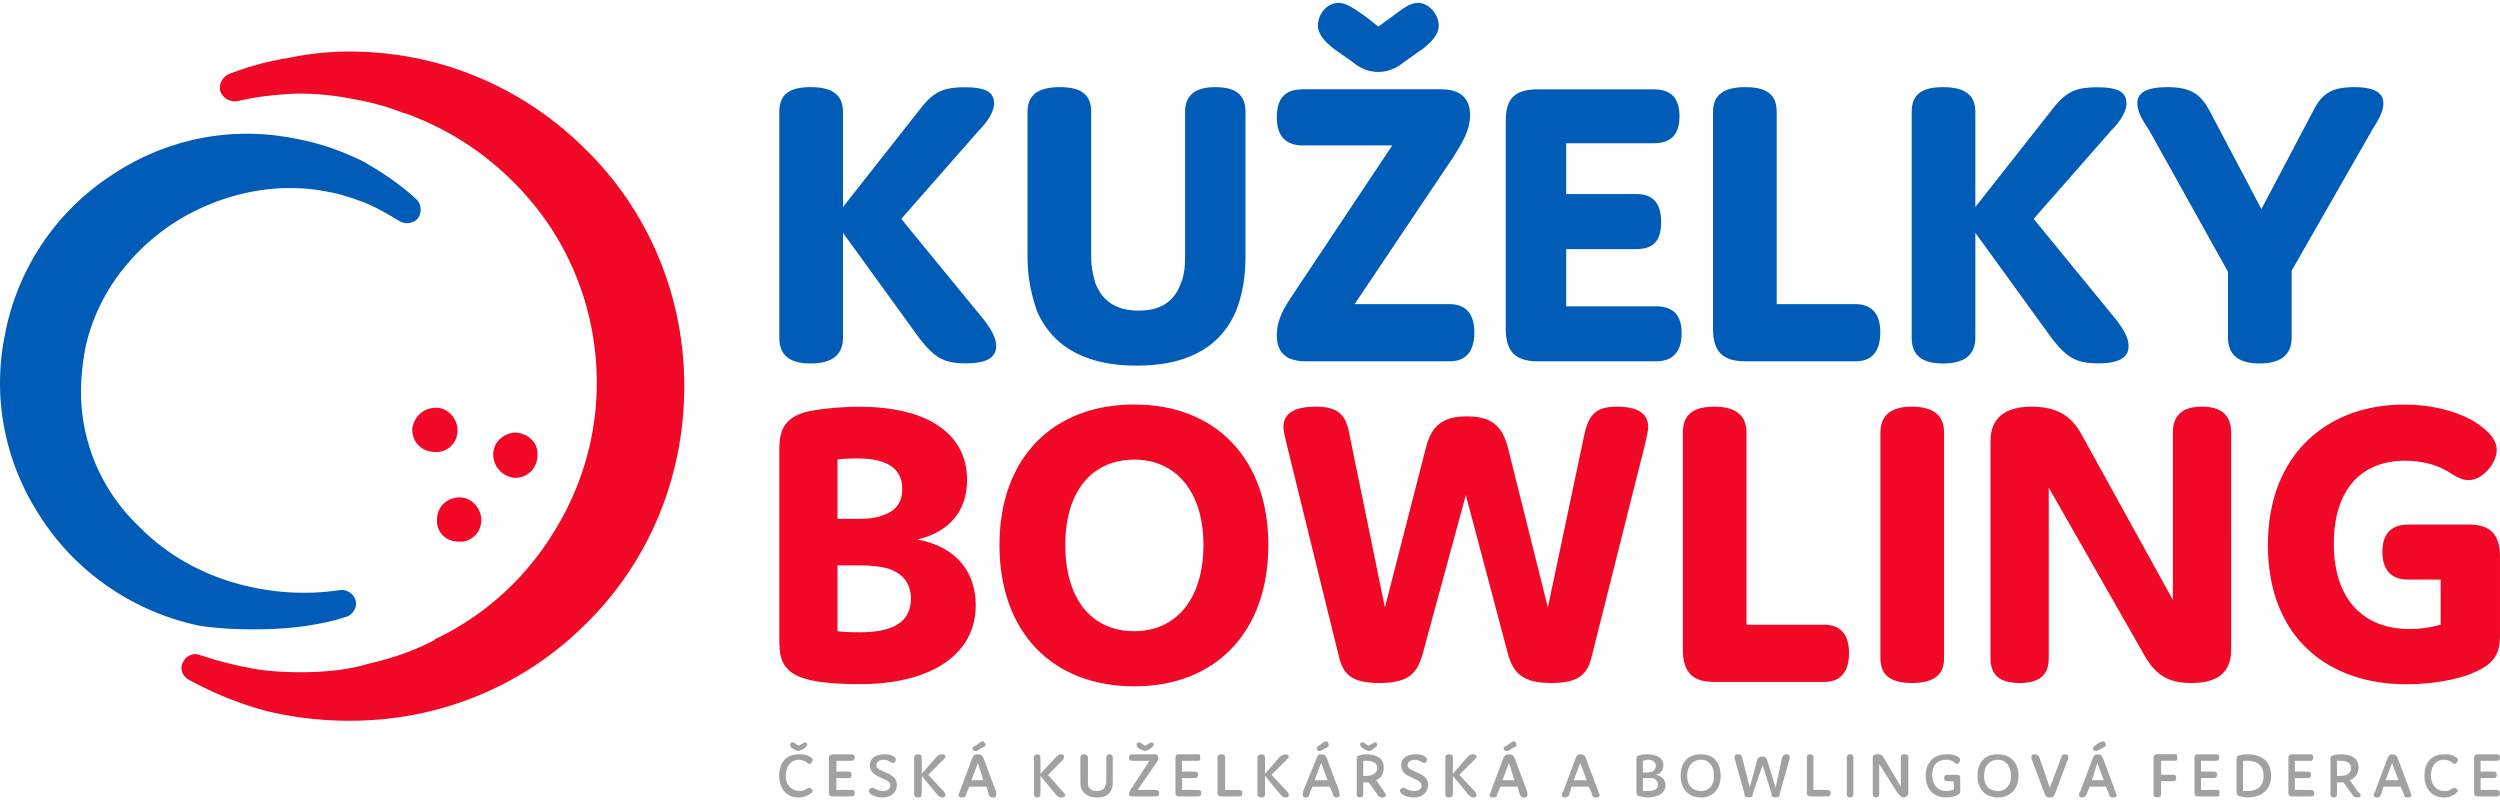 <svg xmlns="http://www.w3.org/2000/svg" viewBox="0 0 278 89">
  <g fill-rule="evenodd" clip-rule="evenodd" fill="#f10826">
    <path d="M271.4 64.43v5.04c-1.32.36-2.4.48-3.48.48-4.92 0-8.4-3.12-8.4-9.48 0-6.24 3.24-9.24 7.92-9.24 1.68 0 3.24.36 4.56 1.08.96.6 1.68 1.08 2.52 1.08 1.56 0 3.12-1.92 3.12-3.36 0-1.2-1.08-2.28-2.64-3.24-2.16-1.2-4.8-1.8-7.68-1.8-8.52 0-15.13 5.52-15.13 15.61 0 10.32 6.72 15.49 15.37 15.49 2.76 0 5.76-.48 7.56-1.32 2.28-.96 2.88-2.16 2.88-4.08v-8.76c0-2.52-1.08-3.6-3.48-3.6h-6.72c-1.92 0-2.88 1.08-2.88 3 0 2.04.96 3.12 2.88 3.12h3.6zM227.82 54.22l10.68 18.73c1.2 2.04 2.52 3 5.16 3 3 0 4.44-1.2 4.44-3.72V48.1c0-1.92-1.08-2.88-3.24-2.88s-3.24.96-3.24 2.88v18.61l-10.2-18.49c-1.08-1.92-2.64-3-5.52-3-3 0-4.56 1.32-4.56 3.84v24.13c0 1.92 1.08 2.76 3.24 2.76s3.24-.84 3.24-2.76V54.22zM216.18 48.1c0-1.92-1.2-2.88-3.6-2.88-2.28 0-3.48.96-3.48 2.88v25.09c0 1.92 1.2 2.76 3.48 2.76 2.4 0 3.6-.84 3.6-2.76V48.1zM194.21 69.47V48.1c0-1.92-1.2-2.88-3.6-2.88-2.4 0-3.48.96-3.48 2.88v24.13c0 2.52 1.08 3.6 3.48 3.6h12.24c1.8 0 2.76-1.08 2.76-3.24 0-2.04-.96-3.12-2.76-3.12h-8.64zM163 55.06l4.68 17.65c.6 2.16 1.68 3.24 4.8 3.24s4.08-.96 4.56-3.12l5.88-23.41c.12-.6.36-1.44.36-1.92 0-1.2-.72-2.28-3.48-2.28-2.4 0-3.12.96-3.6 3l-4.08 19.33-4.44-17.77c-.6-2.28-1.68-3.48-4.56-3.48s-3.96 1.2-4.56 3.48L154 67.55l-3.96-19.33c-.36-2.04-1.2-3-3.72-3-2.88 0-3.6 1.08-3.6 2.28 0 .48.24 1.32.36 1.92l5.76 23.41c.48 2.16 1.44 3.12 4.56 3.12 3.24 0 4.2-1.08 4.8-3.24l4.8-17.65zM111.14 60.59c0 9.72 5.88 15.73 15.01 15.73 9 0 14.89-6 14.89-15.73 0-9.6-5.88-15.61-14.89-15.61-9.13 0-15.01 6-15.01 15.61zm7.32 0c0-6 3-9.48 7.68-9.48 4.56 0 7.68 3.48 7.68 9.48 0 6.12-3.12 9.6-7.68 9.6-4.68 0-7.68-3.48-7.68-9.6zM102.02 59.99c3.6-.84 5.52-3.24 5.52-6.6 0-5.04-4.2-8.16-12-8.16-2.04 0-4.56.24-6 .6-2.88.84-2.88 2.76-2.88 4.56v20.53c0 1.8 0 3.72 2.88 4.56 1.56.48 4.08.6 6 .6 8.28 0 12.96-3.48 12.96-8.76 0-3.61-2.04-6.49-6.48-7.33zm-6.37 10.32c-.72 0-1.68 0-2.52-.12v-7.32h2.52c1.2 0 2.28.12 3.12.36 1.8.6 2.52 1.8 2.52 3.36 0 2.28-1.56 3.72-5.64 3.72zm-.24-19.33c3.48 0 4.92 1.32 4.92 3.36 0 1.56-.72 2.52-2.28 3-.6.24-1.44.36-2.52.36h-2.4v-6.6c.84-.12 1.68-.12 2.28-.12z"/>
  </g>
  <g fill-rule="evenodd" clip-rule="evenodd" fill="#005cb7">
    <path d="M153.27 2.96l-1.2-.96c-1.68-1.2-2.4-1.68-3.24-1.68-1.32 0-2.28 1.32-2.28 2.52 0 1.08.96 1.92 1.68 2.52l2.04 1.44c.6.48 1.56 1.2 3 1.2s2.4-.72 3-1.2l2.04-1.44c.72-.6 1.68-1.44 1.68-2.52 0-1.2-1.08-2.52-2.28-2.52-.84 0-1.56.48-3.12 1.68l-1.32.96zM251.47 23.25l-5.76-10.92c-.96-1.8-2.04-2.64-4.68-2.64-2.52 0-3.36.72-3.36 1.8 0 .96.6 1.92 1.32 3l8.76 15.73v7.32c0 1.92 1.2 2.88 3.48 2.88 2.4 0 3.6-.96 3.6-2.88V30.1l9-15.73c.6-.96 1.2-1.92 1.2-2.88 0-1.08-.84-1.8-3.24-1.8-2.52 0-3.6.72-4.56 2.64l-5.76 10.92zM235.38 35.62l-9.24-11.28 8.64-9.84c.72-.72 1.68-1.92 1.68-3 0-1.2-.84-1.8-3.24-1.8-2.28 0-3.36.48-4.68 2.04l-8.88 11.28V12.45c0-1.92-1.2-2.76-3.6-2.76-2.4 0-3.48.84-3.48 2.76v25.09c0 1.92 1.08 2.88 3.48 2.88s3.6-.96 3.6-2.88V25.89l8.52 11.76c1.68 2.16 2.76 2.76 5.16 2.76 2.4 0 3.36-.72 3.36-1.92 0-.95-.6-1.91-1.32-2.87zM197.57 33.82V12.45c0-1.92-1.08-2.76-3.48-2.76s-3.6.84-3.6 2.76v24.13c0 2.52 1.08 3.6 3.6 3.6h12.24c1.8 0 2.76-1.08 2.76-3.24 0-2.04-.96-3.12-2.76-3.12h-8.76zM174.16 21.57v-5.64h9.72c1.92 0 2.88-.96 2.88-3s-.96-3-2.88-3h-12.84c-2.52 0-3.6.96-3.6 3.48v23.17c0 2.52 1.08 3.6 3.6 3.6h13.08c1.92 0 2.88-1.08 2.88-3.12s-.96-3-2.88-3h-9.96V27.7h7.8c1.92 0 2.76-.96 2.76-3s-.84-3.12-2.76-3.12h-7.8zM150.63 33.82l11.04-16.45c.96-1.56 1.8-2.88 1.8-4.56 0-1.92-1.08-2.88-3.24-2.88h-15.37c-1.92 0-2.88.96-2.88 3.12 0 2.04.96 3.12 2.88 3.12h9.96l-11.04 16.57c-.96 1.44-1.8 2.76-1.8 4.56 0 1.92 1.08 2.88 3.24 2.88h15.97c1.8 0 2.76-1.08 2.76-3.24 0-2.04-.96-3.12-2.76-3.12h-10.56zM126.62 34.54c-2.4 0-3.96-.96-4.8-3-.24-.84-.48-1.8-.48-2.88V12.45c0-1.92-1.08-2.76-3.48-2.76s-3.6.84-3.6 2.76v16.21c0 2.28.48 4.32 1.08 6 1.92 4.32 6 6 11.04 6 5.16 0 9.12-1.68 11.04-6 .72-1.8 1.08-3.84 1.08-6.12V12.45c0-1.92-1.08-2.76-3.36-2.76-2.16 0-3.36.84-3.36 2.76v16.21c0 1.08-.12 2.04-.48 2.88-.71 1.92-2.15 3-4.68 3zM109.46 35.62l-9.24-11.28 8.64-9.84c.72-.72 1.68-1.92 1.68-3 0-1.2-.84-1.8-3.24-1.8-2.28 0-3.36.48-4.68 2.04l-8.88 11.28V12.45c0-1.92-1.2-2.76-3.6-2.76s-3.48.84-3.48 2.76v25.09c0 1.92 1.08 2.88 3.48 2.88s3.6-.96 3.6-2.88V25.89l8.52 11.76c1.68 2.16 2.76 2.76 5.16 2.76s3.36-.72 3.36-1.92c0-.95-.6-1.91-1.32-2.87z"/>
  </g>
  <path d="M57.24 53.14c1.44 0 2.52-1.08 2.52-2.52.12-1.32-.96-2.4-2.4-2.52-1.32 0-2.52 1.08-2.52 2.4 0 1.44 1.08 2.52 2.4 2.64zM51 60.23c1.32.12 2.52-.96 2.52-2.4 0-1.32-1.08-2.52-2.4-2.52-1.44 0-2.52 1.08-2.52 2.4-.12 1.44.96 2.52 2.4 2.52zM48.36 50.26c1.32.12 2.52-.96 2.52-2.4 0-1.32-1.08-2.52-2.4-2.52-1.44 0-2.52 1.08-2.64 2.4-.01 1.44 1.07 2.52 2.52 2.52z" fill="#f10826"/>
  <path d="M38.87 5.73c10.32 0 19.57 4.2 26.29 10.92C72 23.37 76.09 32.74 76.09 42.94c0 10.32-4.08 19.69-10.92 26.41-6.72 6.72-15.97 10.8-26.29 10.8-3.12 0-6.24-.36-9.24-1.08-3.12-.84-6-2.04-8.64-3.48-.72-.36-1.08-1.32-.6-2.04.36-.72 1.2-.96 1.8-.72 1.8.6 3.6 1.08 5.52 1.44 1.8.36 3.72.48 5.64.48 2.76 0 5.28-.24 7.68-.96 2.64-.6 5.04-1.44 7.32-2.64 0-.12 0-.12.12-.12 5.28-2.52 9.84-6.6 12.96-11.64 3.12-4.92 4.92-10.68 4.92-16.81 0-6.84-2.16-13.2-5.88-18.37-3.84-5.28-9.12-9.36-15.49-11.64h-.12c-1.8-.72-3.6-1.2-5.64-1.56-1.8-.36-3.84-.6-5.88-.6-1.2 0-2.4.12-3.48.24-1.2.12-2.4.36-3.48.6-.84.12-1.68-.36-1.92-1.2-.12-.72.24-1.44.96-1.8a31.63 31.63 0 016.6-1.8c2.28-.48 4.56-.72 6.84-.72z" fill-rule="evenodd" clip-rule="evenodd" fill="#f10826"/>
  <path d="M9.46 38.86c-.48 2.64-.6 5.28-.24 7.68.72 4.8 3 9 6.48 12.24 3.36 3.36 7.8 5.64 12.72 6.6 3 .6 6.12.72 9.36.24.84-.12 1.68.48 1.8 1.32.12.72-.48 1.56-1.2 1.68-2.16.72-5.16 1.2-8.04 1.32-2.88.12-5.88 0-8.16-.36-7.44-1.56-13.69-6-17.53-11.88C.7 51.82-.98 44.5.58 37.06a27.15 27.15 0 0111.76-17.53c5.88-3.96 13.2-5.64 20.65-4.08 2.64.48 4.92 1.32 7.2 2.4 2.16 1.2 4.32 2.64 6.12 4.32.6.6.6 1.56.12 2.16-.6.6-1.44.6-2.04.24-1.2-.72-2.4-1.44-3.84-2.04-1.32-.48-2.64-.96-4.08-1.2-5.88-1.2-12.12.24-17.17 3.48-4.92 3.24-8.64 8.17-9.84 14.05z" fill="#005cb7"/>
  <path d="M88.81 82.91l-.24-.12c-.24-.24-.36-.24-.48-.24s-.24.12-.24.24.12.24.12.36l.48.24s.12.12.36.12c.12 0 .24-.12.36-.12l.36-.24c.12-.12.24-.24.24-.36s-.12-.24-.24-.24-.24.12-.48.24l-.24.12zm-1.44 3.37c0-1.2.72-1.8 1.44-1.8.36 0 .6.12.84.24.12.12.24.24.36.24s.36-.24.36-.48c0-.12-.12-.24-.36-.36-.36-.24-.72-.24-1.2-.24-1.32 0-2.16.84-2.16 2.4 0 1.44.84 2.4 2.16 2.4.48 0 .84-.12 1.2-.36.24-.12.36-.24.36-.36s-.24-.36-.36-.36-.24.12-.36.12c-.24.24-.48.24-.72.24-.84 0-1.56-.6-1.56-1.68zM93.01 85.8v-1.2h1.68c.24 0 .36-.12.36-.36s-.12-.36-.36-.36h-2.04c-.36 0-.48.12-.48.48v3.84c0 .24.12.36.48.36h2.16c.12 0 .24-.12.24-.36s-.12-.36-.24-.36h-1.8v-1.32h1.44c.12 0 .24-.12.24-.36s-.12-.36-.24-.36h-1.44zM99.01 87.36c0 .36-.36.6-.84.6-.36 0-.6-.12-.84-.24s-.24-.12-.36-.12-.36.12-.36.36c0 .12.12.24.24.36.36.24.72.36 1.32.36.84 0 1.56-.48 1.56-1.44 0-1.44-2.28-1.32-2.28-2.16 0-.36.36-.6.84-.6.24 0 .48.12.72.24.12.12.24.12.36.12s.24-.24.24-.36 0-.24-.24-.36c-.36-.24-.72-.24-1.08-.24-.96 0-1.56.48-1.56 1.2 0 1.56 2.28 1.32 2.28 2.28zM105.02 88.08l-1.8-1.92 1.68-1.68c.12-.12.24-.24.24-.36s-.12-.24-.36-.24c-.36 0-.48.12-.6.24l-1.68 1.92v-1.8c0-.24-.12-.36-.48-.36-.24 0-.36.12-.36.36v4.08c0 .24.12.36.36.36.36 0 .48-.12.48-.36v-2.04l1.68 2.04c.24.24.36.36.6.36s.36-.12.36-.24-.12-.24-.12-.36zM108.5 83.51c.12 0 .24 0 .48-.24.48-.24.6-.24.6-.48 0-.12-.12-.36-.36-.36-.12 0-.12.12-.24.12l-.48.36c-.24.12-.36.12-.36.36 0 .12.12.24.36.24zm2.28 4.57l-1.44-3.84c-.12-.24-.24-.36-.6-.36s-.48.12-.6.36l-1.44 3.84c0 .12-.12.24-.12.36s.12.24.36.24c.36 0 .48-.12.48-.36l.36-.84h1.92l.24.84c.12.24.12.36.48.36.24 0 .36-.12.36-.24v-.36zm-2.76-1.32l.72-1.92.6 1.92h-1.32zM118.22 88.08l-1.68-1.92 1.68-1.68c0-.12.12-.24.12-.36s-.12-.24-.36-.24-.36.12-.48.24l-1.8 1.92v-1.8c0-.24-.12-.36-.36-.36s-.36.12-.36.36v4.08c0 .24.12.36.36.36s.36-.12.36-.36v-2.04l1.68 2.04c.24.24.36.36.6.36.36 0 .48-.12.48-.24s-.12-.24-.24-.36zM121.94 87.96c-.48 0-.72-.12-.96-.6v-3.12c0-.24-.24-.36-.48-.36s-.36.12-.36.36v2.52c0 .36 0 .72.12.96.36.72.96.96 1.68.96.84 0 1.44-.24 1.68-.96.12-.24.12-.48.12-.96v-2.52c0-.24-.12-.36-.36-.36s-.36.12-.36.36v2.52c0 .24 0 .48-.12.6-.12.48-.48.6-.96.6zM127.34 82.91l-.24-.12c-.24-.24-.36-.24-.48-.24s-.24.12-.24.24.12.24.12.36l.48.24s.12.12.36.12c.12 0 .24-.12.36-.12l.36-.24c.12-.12.24-.24.24-.36s-.12-.24-.24-.24-.24.12-.48.24l-.24.12zm-.84 4.93l2.16-3.12c.12-.12.12-.24.12-.48s-.12-.36-.36-.36h-2.52c-.24 0-.36.12-.36.36s.12.36.36.36h1.92l-2.04 3.12c-.12.24-.24.36-.24.6 0 .12.12.24.36.24h2.64c.24 0 .36-.12.36-.36s-.12-.36-.36-.36h-2.04zM131.43 85.8v-1.2h1.8c.24 0 .24-.12.24-.36s0-.36-.24-.36h-2.16c-.24 0-.36.12-.36.48v3.84c0 .24.12.36.36.36h2.16c.24 0 .36-.12.36-.36s-.12-.36-.36-.36h-1.8v-1.32h1.44c.24 0 .36-.12.36-.36s-.12-.36-.36-.36h-1.44zM136.23 87.84v-3.6c0-.24-.12-.36-.36-.36-.36 0-.48.12-.48.36v3.96c0 .24.12.36.48.36h1.92c.24 0 .36-.12.36-.36s-.12-.36-.36-.36h-1.56zM143.19 88.08l-1.8-1.92 1.68-1.68c.12-.12.24-.24.24-.36s-.12-.24-.36-.24-.36.12-.6.24l-1.68 1.92v-1.8c0-.24-.12-.36-.36-.36s-.48.12-.48.36v4.08c0 .24.24.36.48.36s.36-.12.36-.36v-2.04l1.68 2.04c.24.24.36.36.6.36.36 0 .36-.12.36-.24s0-.24-.12-.36zM146.67 83.51c.12 0 .24 0 .6-.24.48-.24.48-.24.48-.48 0-.12-.12-.36-.24-.36s-.24.12-.36.12l-.48.36c-.12.12-.24.12-.24.36 0 .12.12.24.24.24zm2.28 4.57l-1.44-3.84c-.12-.24-.24-.36-.6-.36s-.36.12-.48.36l-1.56 3.84v.36c0 .12.12.24.36.24s.36-.12.36-.36l.36-.84h1.92l.36.84c0 .24.12.36.36.36.36 0 .36-.12.36-.24v-.36zm-2.76-1.32l.72-1.92.72 1.92h-1.44zM151.47 83.15l.36.24c.12 0 .24.12.36.12.24 0 .36-.12.36-.12l.36-.24c.12-.12.24-.24.24-.36s-.12-.24-.24-.24-.24.12-.48.24l-.24.12-.24-.12c-.24-.24-.36-.24-.48-.24s-.24.12-.24.24.12.24.24.36zm2.4 4.81l-.84-1.2c.6-.24.84-.72.84-1.44 0-.96-.72-1.44-1.92-1.44-.24 0-.6 0-.72.12-.36 0-.36.24-.36.48v3.84c0 .24.12.36.36.36s.36-.12.36-.36V87h.6l.96 1.32c.12.24.24.36.6.36.24 0 .36-.12.36-.24s-.12-.24-.24-.48zm-2.28-1.68V84.6h.36c.72 0 1.2.24 1.2.84 0 .48-.48.84-1.2.84h-.36zM158.08 87.36c0 .36-.36.6-.84.6-.36 0-.6-.12-.84-.24s-.24-.12-.36-.12-.36.12-.36.36c0 .12.12.24.24.36.36.24.72.36 1.32.36.84 0 1.56-.48 1.56-1.44 0-1.44-2.28-1.32-2.28-2.16 0-.36.36-.6.84-.6.24 0 .48.12.72.24.12.12.24.12.36.12s.24-.24.24-.36 0-.24-.24-.36c-.36-.24-.72-.24-1.08-.24-.96 0-1.56.48-1.56 1.2-.01 1.56 2.28 1.32 2.28 2.28zM164.08 88.08l-1.8-1.92 1.68-1.68c.12-.12.24-.24.24-.36s-.12-.24-.36-.24c-.36 0-.48.12-.6.24l-1.68 1.92v-1.8c0-.24-.12-.36-.48-.36-.24 0-.36.12-.36.36v4.08c0 .24.12.36.36.36.36 0 .48-.12.48-.36v-2.04l1.68 2.04c.24.24.36.36.6.36s.36-.12.36-.24-.12-.24-.12-.36zM167.56 83.51c.12 0 .24 0 .48-.24.48-.24.6-.24.6-.48 0-.12-.12-.36-.36-.36-.12 0-.12.12-.24.12l-.48.36c-.24.12-.36.12-.36.36 0 .12.12.24.36.24zm2.28 4.57l-1.44-3.84c-.12-.24-.24-.36-.6-.36s-.48.12-.6.36l-1.44 3.84c0 .12-.12.24-.12.36s.12.24.36.24c.36 0 .48-.12.48-.36l.36-.84h1.92l.24.84c.12.24.12.36.48.36.24 0 .36-.12.36-.24v-.36zm-2.76-1.32l.72-1.92.6 1.92h-1.32zM177.76 88.08l-1.44-3.84c-.12-.24-.24-.36-.6-.36-.24 0-.36.12-.48.36l-1.44 3.84c-.12.12-.12.24-.12.36s.12.24.36.24.36-.12.48-.36l.24-.84h1.92l.36.84c0 .24.12.36.36.36.36 0 .48-.12.48-.24s-.12-.24-.12-.36zM175 86.76l.72-1.92.72 1.92H175zM184.13 86.16c.6-.12.84-.6.84-1.08 0-.72-.6-1.2-1.8-1.2-.24 0-.6 0-.84.12-.36 0-.36.24-.36.48v3.6c0 .12 0 .36.36.48.24 0 .6.12.84.12 1.32 0 2.04-.6 2.04-1.32 0-.6-.36-1.08-1.08-1.2zm-.96-1.69c.72 0 .96.36.96.72 0 .24-.12.48-.36.6-.12 0-.36.12-.6.12h-.48v-1.32c.23 0 .35-.12.48-.12zm0 3.49h-.48v-1.44h1.08c.36.12.6.36.6.72 0 .48-.36.72-1.2.72zM186.89 86.28c0 1.44.84 2.4 2.28 2.4 1.32 0 2.16-.96 2.16-2.4 0-1.56-.84-2.4-2.16-2.4-1.44-.01-2.28.83-2.28 2.4zm.72 0c0-1.08.6-1.8 1.56-1.8.84 0 1.44.72 1.44 1.8s-.6 1.68-1.44 1.68c-.96 0-1.56-.6-1.56-1.68zM196.01 85.07l.96 3.12c0 .36.12.48.48.48s.48-.12.48-.48l1.08-3.84v-.24c0-.12-.12-.24-.36-.24s-.36.12-.48.36l-.72 3.36-.96-3.12c-.12-.24-.24-.36-.48-.36-.36 0-.48.12-.6.36l-.84 3.12-.84-3.36c-.12-.24-.12-.36-.48-.36-.24 0-.36.12-.36.24v.24l1.08 3.84c0 .36.12.48.48.48s.48-.12.48-.48l1.08-3.12zM201.65 87.84v-3.6c0-.24-.12-.36-.36-.36s-.36.12-.36.36v3.96c0 .24.12.36.36.36h1.92c.24 0 .36-.12.36-.36s-.12-.36-.36-.36h-1.56zM206.09 84.23c0-.24-.12-.36-.36-.36s-.36.12-.36.36v4.08c0 .24.12.36.36.36s.36-.12.36-.36v-4.08zM208.97 84.95l2.04 3.24c.24.24.36.48.72.48.24 0 .48-.24.48-.48v-3.96c0-.24-.12-.36-.48-.36-.24 0-.36.12-.36.36v3.24l-1.92-3.24c-.12-.24-.24-.36-.72-.36-.24 0-.48.12-.48.36v4.08c0 .24.12.36.36.36s.36-.12.36-.36v-3.36zM217.26 86.88v.96c-.24 0-.48.12-.84.12-.84 0-1.56-.6-1.56-1.8 0-1.08.6-1.68 1.56-1.68.36 0 .6.12.84.24.12.12.24.24.36.24s.36-.24.36-.48c0-.12-.12-.24-.36-.36-.36-.24-.72-.24-1.2-.24-1.32 0-2.28.84-2.28 2.4s.96 2.4 2.28 2.4c.48 0 .96-.12 1.2-.24s.36-.24.36-.48v-1.44c0-.24-.12-.36-.36-.36h-1.08c-.24 0-.36.12-.36.36s.12.36.36.36h.72zM219.9 86.28c0 1.44.84 2.4 2.28 2.4 1.32 0 2.28-.96 2.28-2.4 0-1.56-.96-2.4-2.28-2.4-1.44-.01-2.28.83-2.28 2.4zm.72 0c0-1.08.6-1.8 1.56-1.8.84 0 1.44.72 1.44 1.8s-.6 1.68-1.44 1.68c-.96 0-1.56-.6-1.56-1.68zM227.94 87.6l-1.2-3.48c-.12-.12-.24-.24-.48-.24-.36 0-.36.12-.36.24v.24l1.44 3.84c.12.36.24.48.6.48s.48-.12.6-.48l1.44-3.84v-.24c0-.12 0-.24-.36-.24-.24 0-.36.12-.36.24l-1.32 3.48zM233.1 83.51s.12 0 .48-.24c.48-.24.6-.24.6-.48 0-.12-.12-.36-.36-.36-.12 0-.24.12-.36.12l-.48.36c-.12.12-.24.12-.24.36 0 .12.12.24.36.24zm2.16 4.57l-1.44-3.84c-.12-.24-.24-.36-.48-.36-.36 0-.48.12-.6.36l-1.44 3.84c-.12.12-.12.24-.12.36s.12.24.36.24.36-.12.48-.36l.36-.84h1.8l.36.84c0 .24.12.36.48.36.24 0 .36-.12.36-.24s-.12-.24-.12-.36zm-2.64-1.32l.6-1.92.72 1.92h-1.32zM240.31 84.59h1.56c.24 0 .24-.12.24-.36s0-.36-.24-.36h-1.92c-.36 0-.48.12-.48.48v3.96c0 .24.12.36.48.36.24 0 .36-.12.36-.36v-1.44h1.44c.12 0 .24-.12.24-.36s-.12-.36-.24-.36h-1.44v-1.56zM244.75 85.8v-1.2h1.68c.24 0 .36-.12.36-.36s-.12-.36-.36-.36h-2.04c-.24 0-.36.12-.36.48v3.84c0 .24.12.36.36.36h2.16c.24 0 .24-.12.24-.36s0-.36-.24-.36h-1.8v-1.32h1.44c.24 0 .36-.12.36-.36s-.12-.36-.36-.36h-1.44zM252.55 86.28c0-1.56-.96-2.4-2.64-2.4-.24 0-.6 0-.84.12-.36 0-.36.24-.36.48v3.6c0 .12 0 .36.36.48.24 0 .6.12.84.12 1.68 0 2.64-.96 2.64-2.4zm-3.12 1.68V84.6h.48c1.2 0 1.8.6 1.8 1.68s-.6 1.68-1.8 1.68h-.48zM255.19 85.8v-1.2h1.8c.12 0 .24-.12.24-.36s-.12-.36-.24-.36h-2.16c-.24 0-.36.12-.36.48v3.84c0 .24.12.36.36.36h2.16c.24 0 .36-.12.36-.36s-.12-.36-.36-.36h-1.8v-1.32h1.44c.24 0 .36-.12.36-.36s-.12-.36-.36-.36h-1.44zM262.15 87.96l-.84-1.2c.6-.24.96-.72.96-1.44 0-.96-.72-1.44-1.92-1.44-.24 0-.6 0-.84.12-.36 0-.36.24-.36.48v3.84c0 .24.12.36.36.36s.36-.12.36-.36V87h.72l.96 1.32c.12.24.24.36.6.36.24 0 .36-.12.36-.24s-.12-.24-.36-.48zm-2.28-1.68V84.6h.48c.6 0 1.08.24 1.08.84 0 .48-.36.84-1.2.84h-.36zM268.04 88.08l-1.44-3.84c-.12-.24-.24-.36-.6-.36-.24 0-.36.12-.48.36l-1.44 3.84c-.12.12-.12.24-.12.36s.12.24.36.24.36-.12.48-.36l.24-.84h1.92l.36.84c0 .24.12.36.48.36.24 0 .36-.12.36-.24s-.12-.24-.12-.36zm-2.76-1.32l.72-1.92.72 1.92h-1.44zM270.32 86.28c0-1.2.6-1.8 1.44-1.8.36 0 .6.12.84.24.12.12.24.24.36.24s.36-.24.36-.48c0-.12-.12-.24-.36-.36-.36-.24-.72-.24-1.2-.24-1.32 0-2.16.84-2.16 2.4 0 1.44.84 2.4 2.16 2.4.48 0 .84-.12 1.2-.36.12-.12.36-.24.36-.36s-.24-.36-.36-.36-.24.12-.36.12c-.24.24-.48.24-.84.24-.72 0-1.44-.6-1.44-1.68zM275.84 85.8v-1.2h1.8c.24 0 .36-.12.36-.36s-.12-.36-.36-.36h-2.16c-.24 0-.36.12-.36.48v3.84c0 .24.12.36.36.36h2.16c.24 0 .36-.12.36-.36s-.12-.36-.36-.36h-1.8v-1.32h1.56c.12 0 .24-.12.24-.36s-.12-.36-.24-.36h-1.56z" fill="#a1a1a1"/>
</svg>
